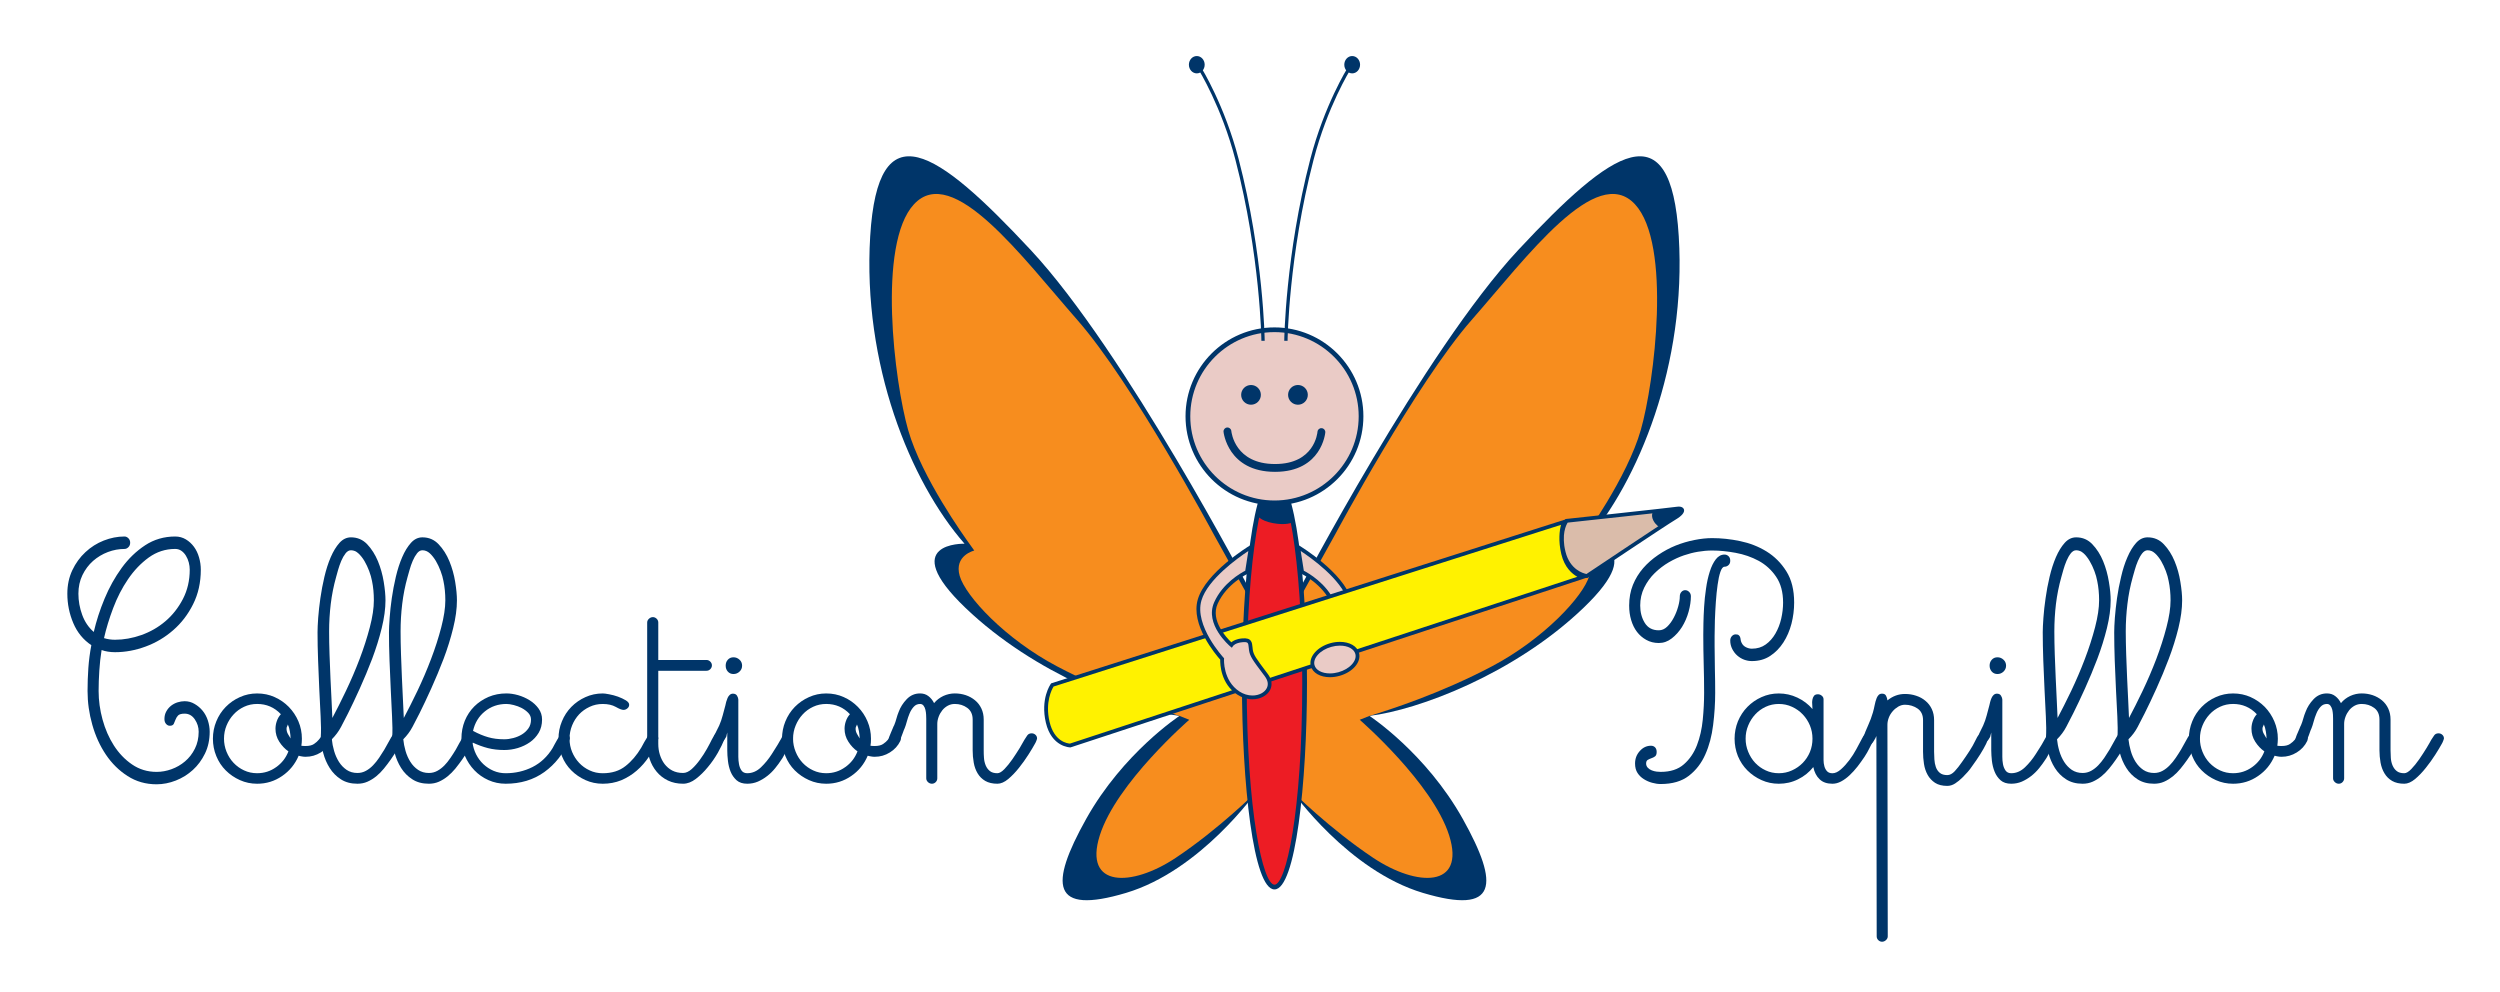 <?xml version="1.0" encoding="utf-8"?>
<!-- Generator: Adobe Illustrator 16.0.0, SVG Export Plug-In . SVG Version: 6.00 Build 0)  -->
<!DOCTYPE svg PUBLIC "-//W3C//DTD SVG 1.1//EN" "http://www.w3.org/Graphics/SVG/1.1/DTD/svg11.dtd">
<svg version="1.1" id="Calque_1" xmlns="http://www.w3.org/2000/svg" xmlns:xlink="http://www.w3.org/1999/xlink" x="0px" y="0px"
	 width="378px" height="150px" viewBox="0 0 378 150" enable-background="new 0 0 378 150" xml:space="preserve">
<g id="XMLID_138_">
	<g id="XMLID_223_">
		<path id="XMLID_242_" fill-rule="evenodd" clip-rule="evenodd" fill="#003569" d="M261.613,84.789
			c0,0.271-0.086,0.487-0.259,0.654c-0.18,0.16-0.376,0.245-0.598,0.245c-0.239,0-0.458,0.258-0.631,0.774
			c-0.177,0.516-0.317,1.167-0.422,1.954c-0.114,0.784-0.199,1.65-0.268,2.611c-0.068,0.948-0.111,1.866-0.144,2.752
			c-0.026,0.879-0.043,1.673-0.043,2.382c0,0.709,0,1.229,0,1.546c0,1.17,0.017,2.339,0.043,3.509
			c0.032,1.167,0.045,2.35,0.045,3.549c0,1.598-0.104,3.222-0.313,4.872c-0.202,1.641-0.591,3.118-1.183,4.441
			c-0.578,1.317-1.412,2.392-2.483,3.219c-1.072,0.83-2.493,1.248-4.262,1.248c-0.405,0-0.836-0.062-1.28-0.186
			c-0.455-0.121-0.87-0.304-1.265-0.553c-0.393-0.245-0.713-0.555-0.958-0.935c-0.248-0.378-0.372-0.855-0.372-1.424
			c0-0.742,0.241-1.369,0.722-1.898c0.471-0.529,1.036-0.794,1.687-0.794c0.241,0,0.454,0.078,0.614,0.241
			c0.163,0.167,0.245,0.392,0.245,0.696c0,0.327-0.082,0.549-0.245,0.673c-0.16,0.118-0.35,0.219-0.556,0.281
			c-0.199,0.069-0.386,0.154-0.546,0.249c-0.163,0.095-0.248,0.277-0.248,0.552c0,0.238,0.085,0.451,0.248,0.63
			c0.16,0.173,0.369,0.314,0.611,0.405c0.242,0.098,0.49,0.154,0.735,0.187c0.241,0.026,0.444,0.039,0.607,0.039
			c1.471,0,2.641-0.379,3.51-1.147c0.869-0.754,1.526-1.725,1.977-2.892c0.448-1.16,0.739-2.451,0.877-3.85
			c0.137-1.402,0.205-2.758,0.205-4.055c0-1.497-0.022-2.961-0.065-4.386c-0.039-1.428-0.062-2.889-0.062-4.382
			c0-0.405,0.003-0.99,0.022-1.755c0.017-0.758,0.046-1.585,0.104-2.48c0.053-0.898,0.147-1.82,0.288-2.754
			c0.127-0.938,0.316-1.794,0.565-2.569c0.238-0.774,0.552-1.398,0.918-1.875c0.366-0.471,0.804-0.712,1.32-0.712
			c0.222,0,0.418,0.079,0.598,0.242C261.527,84.26,261.613,84.485,261.613,84.789z M271.275,91.106c0,1.088-0.137,2.153-0.405,3.203
			c-0.274,1.042-0.68,1.993-1.222,2.83c-0.549,0.846-1.209,1.525-2.004,2.042c-0.784,0.517-1.705,0.774-2.768,0.774
			c-0.379,0-0.762-0.068-1.141-0.203c-0.382-0.141-0.726-0.343-1.042-0.617c-0.313-0.268-0.568-0.602-0.771-0.994
			c-0.202-0.396-0.31-0.827-0.31-1.284c0-0.274,0.085-0.497,0.248-0.673c0.166-0.18,0.355-0.268,0.571-0.268
			s0.373,0.042,0.465,0.125c0.101,0.082,0.166,0.173,0.205,0.284c0.046,0.108,0.069,0.238,0.085,0.385
			c0.014,0.151,0.056,0.311,0.144,0.478c0.135,0.294,0.354,0.516,0.65,0.667c0.301,0.15,0.599,0.226,0.896,0.226
			c0.813,0,1.513-0.212,2.098-0.634c0.589-0.418,1.075-0.967,1.468-1.65c0.393-0.676,0.689-1.435,0.879-2.262
			c0.189-0.83,0.281-1.637,0.281-2.428c0-1.575-0.35-2.879-1.059-3.912c-0.706-1.032-1.585-1.83-2.644-2.405
			c-1.063-0.571-2.216-0.97-3.468-1.202c-1.248-0.232-2.434-0.35-3.549-0.35c-0.702,0-1.421,0.062-2.144,0.186
			c-0.715,0.121-1.428,0.304-2.134,0.546c-0.731,0.249-1.49,0.595-2.265,1.042c-0.774,0.451-1.486,0.997-2.141,1.631
			c-0.653,0.637-1.179,1.372-1.591,2.202c-0.405,0.83-0.608,1.735-0.608,2.712c0,1.003,0.229,1.882,0.693,2.627
			c0.464,0.748,1.17,1.118,2.117,1.118c0.464,0,0.883-0.18,1.262-0.546c0.386-0.37,0.719-0.824,1-1.363
			c0.29-0.542,0.51-1.108,0.673-1.696c0.163-0.584,0.242-1.094,0.242-1.529c0-0.271,0.085-0.494,0.248-0.673
			c0.16-0.176,0.35-0.261,0.568-0.261c0.223,0,0.415,0.085,0.592,0.261c0.183,0.18,0.268,0.402,0.268,0.673
			c0,0.709-0.117,1.48-0.346,2.327c-0.232,0.84-0.569,1.607-1,2.307c-0.435,0.687-0.951,1.265-1.549,1.726
			c-0.595,0.467-1.252,0.696-1.958,0.696c-0.702,0-1.34-0.161-1.896-0.474c-0.556-0.307-1.025-0.716-1.405-1.215
			c-0.382-0.503-0.673-1.095-0.875-1.778c-0.206-0.679-0.304-1.411-0.304-2.199c0-1.141,0.189-2.183,0.568-3.121
			c0.379-0.935,0.898-1.775,1.549-2.53c0.653-0.748,1.405-1.408,2.262-1.99c0.855-0.585,1.748-1.062,2.669-1.435
			c0.925-0.366,1.863-0.644,2.811-0.83c0.957-0.193,1.853-0.288,2.692-0.288c1.356,0,2.769,0.147,4.219,0.451
			c1.454,0.3,2.788,0.82,4,1.565c1.212,0.751,2.209,1.745,2.993,2.997C270.887,87.629,271.275,89.201,271.275,91.106z"/>
		<path id="XMLID_239_" fill-rule="evenodd" clip-rule="evenodd" fill="#003569" d="M274.047,111.693
			c0-0.706-0.128-1.373-0.383-1.993c-0.258-0.627-0.621-1.189-1.081-1.673c-0.461-0.491-1.004-0.873-1.635-1.16
			c-0.62-0.288-1.287-0.428-1.996-0.428c-0.702,0-1.362,0.141-1.978,0.428c-0.61,0.287-1.144,0.669-1.591,1.16
			c-0.444,0.483-0.801,1.045-1.056,1.673c-0.262,0.621-0.389,1.288-0.389,1.993c0,0.68,0.127,1.34,0.389,1.977
			c0.255,0.637,0.611,1.196,1.056,1.673c0.447,0.474,0.98,0.859,1.591,1.14c0.615,0.288,1.275,0.428,1.978,0.428
			c0.709,0,1.376-0.14,1.996-0.428c0.631-0.281,1.174-0.667,1.635-1.14c0.46-0.477,0.823-1.029,1.081-1.65
			C273.919,113.069,274.047,112.399,274.047,111.693z M283.35,111.654c0,0.052-0.025,0.125-0.065,0.226
			c-0.039,0.091-0.074,0.17-0.104,0.219c-0.189,0.356-0.372,0.712-0.552,1.085c-0.173,0.366-0.412,0.778-0.713,1.242
			c-0.326,0.49-0.68,0.977-1.052,1.464c-0.386,0.494-0.787,0.935-1.206,1.327c-0.418,0.398-0.856,0.709-1.287,0.941
			c-0.438,0.229-0.866,0.343-1.301,0.343c-0.82,0-1.468-0.219-1.938-0.673c-0.478-0.444-0.798-1.065-0.961-1.85
			c-0.624,0.784-1.393,1.405-2.304,1.85c-0.909,0.454-1.879,0.673-2.915,0.673c-0.925,0-1.791-0.18-2.607-0.549
			c-0.817-0.366-1.526-0.856-2.141-1.467c-0.611-0.611-1.085-1.333-1.432-2.16c-0.33-0.83-0.503-1.705-0.503-2.63
			c0-0.921,0.173-1.8,0.503-2.627c0.347-0.83,0.82-1.556,1.432-2.183c0.614-0.621,1.323-1.121,2.141-1.483
			c0.816-0.369,1.683-0.552,2.607-0.552c0.983,0,1.918,0.206,2.816,0.631c0.893,0.421,1.654,1,2.278,1.729
			c0-0.183-0.014-0.409-0.036-0.67c-0.029-0.258-0.023-0.503,0.02-0.732c0.039-0.229,0.118-0.431,0.242-0.591
			c0.124-0.164,0.323-0.242,0.595-0.242c0.219,0,0.411,0.069,0.594,0.226c0.174,0.144,0.259,0.324,0.259,0.546v8.277
			c0,0.245,0,0.546,0,0.896c0,0.324,0.042,0.641,0.124,0.938c0.082,0.301,0.216,0.552,0.405,0.755s0.467,0.304,0.82,0.304
			c0.405,0,0.837-0.199,1.284-0.595c0.444-0.392,0.862-0.853,1.262-1.385c0.395-0.526,0.748-1.072,1.055-1.647
			c0.317-0.572,0.553-1.02,0.719-1.347c0.108-0.215,0.232-0.448,0.387-0.692c0.149-0.249,0.372-0.366,0.673-0.366
			c0.219,0,0.418,0.072,0.607,0.222C283.255,111.249,283.35,111.435,283.35,111.654z"/>
		<path id="XMLID_132_" fill-rule="evenodd" clip-rule="evenodd" fill="#003569" d="M300.509,111.817
			c0,0.056-0.029,0.163-0.085,0.323c-0.056,0.167-0.091,0.271-0.121,0.327c-0.464,0.948-1.169,2.079-2.124,3.386
			c-0.215,0.327-0.44,0.621-0.689,0.895c-0.245,0.271-0.49,0.529-0.731,0.775c-0.383,0.382-0.762,0.696-1.144,0.938
			c-0.38,0.242-0.774,0.366-1.184,0.366c-0.755,0-1.379-0.154-1.855-0.467c-0.471-0.314-0.85-0.716-1.118-1.203
			c-0.271-0.487-0.457-1.042-0.552-1.65c-0.095-0.611-0.141-1.229-0.141-1.856v-4.771c0-0.788-0.281-1.369-0.833-1.751
			c-0.563-0.379-1.193-0.572-1.902-0.572c-0.35,0-0.689,0.098-1.017,0.284c-0.326,0.196-0.61,0.428-0.853,0.719
			c-0.242,0.281-0.441,0.602-0.572,0.951c-0.137,0.356-0.209,0.709-0.209,1.065l0.05,32.004c0,0.216-0.096,0.405-0.271,0.565
			c-0.174,0.163-0.376,0.245-0.592,0.245s-0.405-0.082-0.572-0.245c-0.159-0.16-0.238-0.35-0.238-0.565l-0.046-30.292
			c-0.078,0.222-0.234,0.496-0.464,0.853c-0.238,0.353-0.483,0.53-0.761,0.53c-0.216,0-0.405-0.082-0.569-0.246
			c-0.163-0.16-0.241-0.35-0.241-0.565c0-0.137,0.013-0.249,0.039-0.33c0.216-0.627,0.471-1.252,0.755-1.876
			s0.522-1.261,0.712-1.915c0.111-0.382,0.196-0.751,0.269-1.124c0.065-0.359,0.169-0.722,0.307-1.079
			c0.079-0.186,0.177-0.339,0.301-0.463c0.128-0.125,0.294-0.19,0.51-0.19c0.304,0,0.507,0.108,0.608,0.331
			c0.114,0.215,0.18,0.444,0.205,0.689c0.794-0.65,1.674-0.974,2.65-0.974c0.602,0,1.163,0.085,1.693,0.268
			c0.535,0.173,1.003,0.431,1.408,0.774c0.405,0.333,0.726,0.749,0.954,1.235c0.234,0.493,0.35,1.049,0.35,1.673v4.771
			c0,0.35,0.017,0.742,0.042,1.16c0.026,0.425,0.099,0.813,0.223,1.167s0.32,0.644,0.592,0.873c0.274,0.232,0.653,0.346,1.14,0.346
			c0.383,0,0.755-0.196,1.124-0.588c0.37-0.402,0.723-0.85,1.079-1.369c0.408-0.569,0.797-1.141,1.163-1.709
			c0.365-0.568,0.627-1.036,0.791-1.389c0.11-0.216,0.235-0.457,0.366-0.712c0.137-0.258,0.355-0.389,0.656-0.389
			c0.216,0,0.418,0.082,0.614,0.226C300.414,111.416,300.509,111.599,300.509,111.817z"/>
		<path id="XMLID_235_" fill-rule="evenodd" clip-rule="evenodd" fill="#003569" d="M311.024,111.654
			c0,0.13-0.056,0.304-0.166,0.506c-0.102,0.203-0.229,0.425-0.363,0.65c-0.137,0.235-0.271,0.454-0.411,0.657
			c-0.131,0.202-0.227,0.359-0.284,0.47c-0.079,0.134-0.161,0.284-0.246,0.441c-0.081,0.167-0.173,0.314-0.28,0.455
			c-0.278,0.431-0.595,0.875-0.961,1.323c-0.363,0.451-0.769,0.843-1.199,1.18c-0.438,0.343-0.905,0.618-1.408,0.843
			c-0.504,0.215-1.039,0.32-1.608,0.32c-0.683,0-1.219-0.177-1.61-0.523c-0.398-0.363-0.696-0.785-0.898-1.291
			c-0.203-0.497-0.341-1.046-0.412-1.631c-0.059-0.582-0.099-1.118-0.099-1.608v-2.039v-0.65c-0.029,0.056-0.055,0.157-0.085,0.324
			c-0.025,0.164-0.052,0.274-0.078,0.327c-0.163,0.297-0.34,0.559-0.532,0.774c-0.184,0.216-0.363,0.327-0.529,0.327
			c-0.216,0-0.405-0.085-0.572-0.245c-0.16-0.167-0.238-0.356-0.238-0.572c0-0.242,0.102-0.572,0.32-0.997s0.382-0.754,0.49-0.997
			c0.219-0.494,0.396-0.997,0.529-1.513c0.141-0.513,0.271-1.033,0.411-1.545c0.026-0.137,0.065-0.307,0.121-0.513
			c0.053-0.206,0.121-0.396,0.206-0.592c0.082-0.186,0.189-0.339,0.32-0.463c0.141-0.125,0.304-0.19,0.493-0.19
			c0.298,0,0.51,0.108,0.631,0.331c0.124,0.215,0.187,0.405,0.187,0.568v7.666c0,0.245,0,0.572,0,0.977
			c0,0.383,0.029,0.755,0.098,1.121c0.068,0.366,0.199,0.686,0.389,0.961c0.189,0.268,0.474,0.405,0.859,0.405
			c0.759,0,1.451-0.297,2.079-0.895c0.624-0.602,1.163-1.265,1.627-1.997c0.219-0.359,0.432-0.686,0.634-1
			c0.203-0.314,0.386-0.621,0.546-0.922c0.137-0.216,0.281-0.474,0.432-0.771c0.146-0.298,0.386-0.448,0.715-0.448
			c0.189,0,0.39,0.059,0.589,0.18C310.924,111.183,311.024,111.383,311.024,111.654z M303.319,100.648
			c0,0.353-0.134,0.647-0.386,0.896c-0.258,0.245-0.565,0.369-0.918,0.369c-0.354,0-0.641-0.125-0.859-0.369
			c-0.216-0.249-0.327-0.542-0.327-0.896s0.111-0.657,0.327-0.896c0.219-0.245,0.506-0.369,0.859-0.369
			c0.353,0,0.66,0.125,0.918,0.369C303.186,99.991,303.319,100.295,303.319,100.648z"/>
		<path id="XMLID_232_" fill-rule="evenodd" clip-rule="evenodd" fill="#003569" d="M317.384,90.776
			c0-1.052-0.095-2.032-0.284-2.928c-0.082-0.464-0.226-0.967-0.428-1.51c-0.203-0.545-0.441-1.042-0.72-1.513
			c-0.265-0.46-0.571-0.846-0.908-1.16c-0.347-0.31-0.716-0.464-1.124-0.464c-0.301,0-0.578,0.154-0.816,0.464
			c-0.246,0.314-0.461,0.696-0.651,1.141c-0.188,0.455-0.346,0.899-0.47,1.343c-0.121,0.454-0.226,0.814-0.304,1.085
			c-0.38,1.359-0.654,2.722-0.82,4.095c-0.16,1.375-0.242,2.758-0.242,4.14c0,1.088,0.022,2.238,0.063,3.464
			c0.039,1.225,0.088,2.428,0.144,3.607c0.052,1.186,0.11,2.307,0.16,3.362c0.056,1.063,0.098,1.948,0.121,2.654
			c0.627-1.17,1.313-2.536,2.062-4.095c0.745-1.568,1.435-3.167,2.059-4.813c0.628-1.644,1.141-3.248,1.549-4.807
			C317.181,93.272,317.384,91.923,317.384,90.776z M321.785,111.49c0,0.164-0.022,0.294-0.085,0.405
			c-0.212,0.435-0.474,0.909-0.771,1.409c-0.301,0.506-0.641,1.026-1.021,1.568c-0.323,0.461-0.666,0.915-1.019,1.346
			c-0.354,0.432-0.742,0.82-1.16,1.164c-0.422,0.333-0.863,0.611-1.327,0.813s-0.964,0.304-1.506,0.304
			c-0.978,0-1.811-0.219-2.51-0.673c-0.69-0.444-1.252-1.016-1.689-1.712c-0.435-0.689-0.762-1.451-0.978-2.281
			c-0.222-0.827-0.34-1.624-0.362-2.382c0.049-0.817,0.042-1.862-0.023-3.137c-0.071-1.277-0.137-2.644-0.202-4.081
			c-0.075-1.441-0.138-2.908-0.187-4.402c-0.052-1.493-0.081-2.909-0.081-4.238c0-0.516,0.035-1.242,0.101-2.183
			c0.065-0.935,0.177-1.931,0.33-2.977c0.141-1.043,0.343-2.118,0.604-3.219c0.259-1.098,0.579-2.091,0.958-2.974
			c0.382-0.885,0.826-1.604,1.326-2.163c0.503-0.556,1.078-0.833,1.735-0.833c0.978,0,1.797,0.353,2.461,1.062
			c0.67,0.706,1.209,1.555,1.614,2.542c0.408,0.994,0.695,2.033,0.872,3.124c0.184,1.082,0.269,2.023,0.269,2.804
			c0,1.255-0.189,2.657-0.569,4.206c-0.382,1.546-0.865,3.088-1.447,4.627c-0.585,1.536-1.202,3.023-1.853,4.46
			c-0.654,1.444-1.252,2.706-1.798,3.794c-0.353,0.703-0.706,1.395-1.059,2.055c-0.35,0.667-0.813,1.288-1.386,1.86
			c0.056,0.568,0.167,1.16,0.347,1.771c0.177,0.611,0.422,1.157,0.735,1.65c0.311,0.487,0.699,0.892,1.156,1.206
			c0.468,0.307,1.007,0.467,1.635,0.467c0.46,0,0.889-0.111,1.284-0.326c0.396-0.216,0.751-0.497,1.081-0.837
			c0.327-0.34,0.628-0.719,0.918-1.14c0.281-0.422,0.546-0.836,0.795-1.245c0.379-0.706,0.725-1.327,1.039-1.859
			c0.313-0.526,0.614-0.788,0.915-0.788c0.219,0,0.411,0.072,0.591,0.222C321.7,111.046,321.785,111.246,321.785,111.49z"/>
		<path id="XMLID_229_" fill-rule="evenodd" clip-rule="evenodd" fill="#003569" d="M328.188,90.776
			c0-1.052-0.099-2.032-0.288-2.928c-0.078-0.464-0.223-0.967-0.425-1.51c-0.206-0.545-0.444-1.042-0.712-1.513
			c-0.278-0.46-0.579-0.846-0.922-1.16c-0.34-0.31-0.709-0.464-1.121-0.464c-0.297,0-0.568,0.154-0.813,0.464
			c-0.245,0.314-0.461,0.696-0.65,1.141c-0.189,0.455-0.35,0.899-0.471,1.343c-0.124,0.454-0.226,0.814-0.307,1.085
			c-0.38,1.359-0.654,2.722-0.811,4.095c-0.167,1.375-0.252,2.758-0.252,4.14c0,1.088,0.026,2.238,0.065,3.464
			c0.039,1.225,0.088,2.428,0.141,3.607c0.059,1.186,0.107,2.307,0.163,3.362c0.056,1.063,0.099,1.948,0.121,2.654
			c0.624-1.17,1.313-2.536,2.059-4.095c0.748-1.568,1.435-3.167,2.065-4.813c0.621-1.644,1.138-3.248,1.542-4.807
			C327.984,93.272,328.188,91.923,328.188,90.776z M332.585,111.49c0,0.164-0.022,0.294-0.074,0.405
			c-0.216,0.435-0.48,0.909-0.778,1.409c-0.301,0.506-0.634,1.026-1.017,1.568c-0.326,0.461-0.67,0.915-1.022,1.346
			c-0.353,0.432-0.741,0.82-1.16,1.164c-0.425,0.333-0.859,0.611-1.326,0.813c-0.465,0.203-0.965,0.304-1.507,0.304
			c-0.98,0-1.813-0.219-2.51-0.673c-0.689-0.444-1.255-1.016-1.689-1.712c-0.438-0.689-0.761-1.451-0.983-2.281
			c-0.216-0.827-0.33-1.624-0.359-2.382c0.052-0.817,0.046-1.862-0.02-3.137c-0.075-1.277-0.138-2.644-0.206-4.081
			c-0.065-1.441-0.128-2.908-0.187-4.402c-0.052-1.493-0.078-2.909-0.078-4.238c0-0.516,0.032-1.242,0.098-2.183
			c0.069-0.935,0.184-1.931,0.327-2.977c0.147-1.043,0.35-2.118,0.617-3.219c0.252-1.098,0.569-2.091,0.958-2.974
			c0.379-0.885,0.816-1.604,1.32-2.163c0.506-0.556,1.078-0.833,1.731-0.833c0.98,0,1.804,0.353,2.464,1.062
			c0.673,0.706,1.206,1.555,1.614,2.542c0.409,0.994,0.703,2.033,0.873,3.124c0.18,1.082,0.268,2.023,0.268,2.804
			c0,1.255-0.189,2.657-0.568,4.206c-0.383,1.546-0.866,3.088-1.451,4.627c-0.581,1.536-1.199,3.023-1.853,4.46
			c-0.65,1.444-1.252,2.706-1.798,3.794c-0.35,0.703-0.705,1.395-1.059,2.055c-0.35,0.667-0.811,1.288-1.386,1.86
			c0.06,0.568,0.177,1.16,0.35,1.771c0.174,0.611,0.422,1.157,0.732,1.65c0.313,0.487,0.702,0.892,1.16,1.206
			c0.464,0.307,1.007,0.467,1.634,0.467c0.457,0,0.889-0.111,1.281-0.326c0.396-0.216,0.751-0.497,1.078-0.837
			c0.33-0.34,0.637-0.719,0.922-1.14c0.29-0.422,0.549-0.836,0.797-1.245c0.379-0.706,0.726-1.327,1.036-1.859
			c0.313-0.526,0.617-0.788,0.918-0.788c0.219,0,0.419,0.072,0.592,0.222C332.504,111.046,332.585,111.246,332.585,111.49z"/>
		<path id="XMLID_225_" fill-rule="evenodd" clip-rule="evenodd" fill="#003569" d="M342.372,113.608
			c-0.545-0.376-1.003-0.869-1.385-1.467c-0.376-0.595-0.565-1.249-0.565-1.958c0-0.379,0.062-0.768,0.202-1.16
			c0.131-0.393,0.34-0.739,0.607-1.036c-0.979-1.036-2.176-1.549-3.587-1.549c-0.71,0-1.366,0.141-1.98,0.428
			c-0.608,0.287-1.138,0.669-1.589,1.16c-0.447,0.483-0.804,1.045-1.059,1.673c-0.258,0.621-0.386,1.288-0.386,1.993
			c0,0.68,0.128,1.34,0.386,1.977c0.255,0.637,0.611,1.196,1.059,1.673c0.451,0.474,0.98,0.859,1.589,1.14
			c0.614,0.288,1.271,0.428,1.98,0.428c1.059,0,2.016-0.304,2.875-0.921C341.372,115.386,341.993,114.592,342.372,113.608z
			 M342.699,111.654c0-0.297-0.036-0.657-0.104-1.062c-0.065-0.409-0.167-0.755-0.301-1.059c-0.029,0.104-0.068,0.209-0.128,0.307
			c-0.049,0.098-0.081,0.212-0.081,0.343c0,0.274,0.068,0.53,0.209,0.778C342.428,111.206,342.559,111.435,342.699,111.654z
			 M348.935,111.654c0,0.079-0.026,0.206-0.075,0.366c-0.356,0.736-0.886,1.32-1.595,1.752c-0.71,0.438-1.468,0.653-2.281,0.653
			c-0.189,0-0.366-0.013-0.533-0.046c-0.163-0.016-0.339-0.065-0.529-0.114c-0.542,1.278-1.375,2.304-2.506,3.072
			c-1.124,0.778-2.389,1.164-3.771,1.164c-0.926,0-1.791-0.18-2.608-0.549c-0.816-0.366-1.529-0.856-2.141-1.467
			c-0.617-0.611-1.091-1.333-1.428-2.16c-0.34-0.83-0.51-1.705-0.51-2.63c0-0.921,0.17-1.8,0.51-2.627
			c0.337-0.83,0.811-1.556,1.428-2.183c0.611-0.621,1.324-1.121,2.141-1.483c0.817-0.369,1.683-0.552,2.608-0.552
			c0.947,0,1.836,0.183,2.649,0.552c0.813,0.363,1.529,0.862,2.144,1.483c0.608,0.627,1.085,1.353,1.441,2.183
			c0.353,0.827,0.532,1.706,0.532,2.627c0,0.189-0.006,0.376-0.025,0.552c-0.01,0.18-0.03,0.343-0.053,0.51
			c0.134,0.026,0.35,0.039,0.65,0.039c0.542,0,0.964-0.102,1.265-0.307c0.294-0.203,0.546-0.418,0.735-0.654
			c0.189-0.229,0.356-0.448,0.506-0.65c0.151-0.203,0.344-0.304,0.585-0.304c0.22,0,0.422,0.072,0.596,0.222
			C348.85,111.249,348.935,111.435,348.935,111.654z"/>
		<path id="XMLID_122_" fill-rule="evenodd" clip-rule="evenodd" fill="#003569" d="M369.524,111.654
			c0,0.052-0.043,0.18-0.124,0.389c-0.079,0.202-0.147,0.343-0.203,0.424c-0.215,0.405-0.545,0.948-0.977,1.631
			c-0.435,0.683-0.912,1.35-1.432,1.997c-0.517,0.653-1.056,1.216-1.627,1.696c-0.572,0.47-1.114,0.709-1.631,0.709
			c-0.738,0-1.347-0.141-1.836-0.422c-0.49-0.287-0.876-0.67-1.16-1.147c-0.288-0.477-0.484-1.02-0.596-1.627
			c-0.107-0.618-0.163-1.232-0.163-1.856v-4.647c0-0.787-0.268-1.382-0.811-1.774c-0.546-0.396-1.166-0.588-1.879-0.588
			c-0.379,0-0.731,0.082-1.059,0.258c-0.327,0.18-0.604,0.409-0.837,0.696c-0.229,0.291-0.411,0.608-0.549,0.977
			c-0.137,0.373-0.205,0.726-0.205,1.082v8.234c0,0.219-0.086,0.405-0.242,0.572c-0.163,0.164-0.353,0.242-0.568,0.242
			c-0.22,0-0.419-0.079-0.595-0.242c-0.177-0.167-0.269-0.353-0.269-0.572v-9.009c0-0.167-0.003-0.363-0.017-0.611
			c-0.013-0.242-0.049-0.49-0.098-0.732c-0.059-0.242-0.153-0.458-0.291-0.638c-0.137-0.176-0.311-0.258-0.525-0.258
			c-0.383,0-0.706,0.141-0.961,0.428c-0.259,0.287-0.471,0.618-0.631,1.02c-0.163,0.392-0.301,0.791-0.408,1.196
			c-0.108,0.415-0.219,0.755-0.327,1.023c-0.081,0.163-0.166,0.382-0.265,0.67c-0.092,0.284-0.202,0.575-0.327,0.856
			c-0.12,0.288-0.265,0.529-0.428,0.732c-0.163,0.213-0.353,0.308-0.571,0.308c-0.21,0-0.412-0.082-0.585-0.246
			c-0.18-0.16-0.269-0.35-0.269-0.565c0-0.082,0.033-0.229,0.102-0.432c0.065-0.206,0.157-0.418,0.265-0.653
			c0.104-0.229,0.206-0.455,0.284-0.67c0.085-0.216,0.147-0.37,0.203-0.451c0.137-0.324,0.251-0.663,0.346-1.02
			c0.095-0.35,0.213-0.689,0.35-1.016c0.249-0.68,0.647-1.314,1.203-1.898c0.556-0.582,1.229-0.873,2.02-0.873
			c0.49,0,0.911,0.131,1.258,0.405c0.356,0.268,0.641,0.621,0.862,1.062c0.376-0.468,0.844-0.82,1.402-1.085
			c0.556-0.254,1.137-0.382,1.731-0.382c0.572,0,1.121,0.085,1.653,0.261c0.526,0.18,0.997,0.438,1.409,0.778
			c0.405,0.336,0.729,0.755,0.954,1.242c0.231,0.49,0.35,1.049,0.35,1.673v4.647c0,0.35,0.013,0.729,0.042,1.144
			c0.026,0.405,0.111,0.784,0.259,1.14c0.153,0.353,0.359,0.637,0.634,0.853c0.271,0.219,0.65,0.327,1.144,0.327
			c0.301,0,0.653-0.212,1.059-0.63c0.409-0.422,0.804-0.916,1.203-1.487c0.392-0.572,0.761-1.137,1.101-1.692
			c0.337-0.563,0.575-0.971,0.713-1.242c0.134-0.219,0.28-0.438,0.432-0.654c0.146-0.219,0.372-0.327,0.67-0.327
			c0.219,0,0.408,0.072,0.571,0.222C369.446,111.249,369.524,111.435,369.524,111.654z"/>
	</g>
	<g id="XMLID_196_">
		<path id="XMLID_220_" fill-rule="evenodd" clip-rule="evenodd" fill="#003569" d="M28.688,86.136c0-0.353-0.046-0.712-0.142-1.082
			c-0.093-0.366-0.237-0.706-0.43-1.02c-0.19-0.317-0.418-0.562-0.691-0.751c-0.27-0.189-0.585-0.284-0.938-0.284
			c-1.469,0-2.799,0.435-3.997,1.297c-1.191,0.87-2.242,1.964-3.137,3.288c-0.897,1.317-1.644,2.771-2.242,4.359
			c-0.6,1.591-1.061,3.104-1.385,4.542c0.539,0.167,1.101,0.245,1.669,0.245c1.304,0,2.627-0.235,3.976-0.709
			c1.343-0.481,2.553-1.167,3.627-2.082c1.073-0.908,1.959-2.032,2.652-3.359C28.341,89.25,28.688,87.77,28.688,86.136z
			 M31.705,110.634c0,1.226-0.237,2.327-0.712,3.304c-0.476,0.977-1.088,1.807-1.835,2.483c-0.75,0.68-1.604,1.216-2.57,1.595
			c-0.965,0.379-1.937,0.569-2.913,0.569c-1.629,0-3.091-0.415-4.382-1.249c-1.292-0.823-2.384-1.902-3.284-3.238
			c-0.898-1.333-1.582-2.84-2.055-4.522c-0.479-1.686-0.716-3.385-0.716-5.098c0-1.167,0.041-2.333,0.121-3.483
			c0.083-1.157,0.232-2.307,0.451-3.444c-1.222-0.82-2.135-1.931-2.73-3.343c-0.6-1.415-0.899-2.898-0.899-4.444
			c0-1.307,0.253-2.487,0.755-3.552c0.5-1.056,1.16-1.967,1.979-2.726c0.813-0.761,1.736-1.346,2.77-1.754
			c1.032-0.405,2.08-0.614,3.142-0.614c0.214,0,0.412,0.091,0.588,0.268c0.176,0.176,0.266,0.405,0.266,0.67
			c0,0.277-0.09,0.503-0.266,0.676c-0.176,0.177-0.374,0.269-0.588,0.269c-0.846,0-1.681,0.153-2.51,0.464
			c-0.83,0.313-1.578,0.765-2.243,1.343c-0.665,0.588-1.201,1.304-1.609,2.144c-0.405,0.839-0.611,1.777-0.611,2.813
			c0,1.088,0.191,2.153,0.574,3.202c0.379,1.042,0.962,1.905,1.749,2.585c0.382-1.654,0.926-3.336,1.632-5.032
			c0.706-1.699,1.57-3.249,2.588-4.65c1.02-1.405,2.201-2.536,3.547-3.424c1.343-0.882,2.862-1.327,4.545-1.327
			c0.598,0,1.135,0.15,1.607,0.431c0.477,0.288,0.886,0.66,1.227,1.121c0.338,0.46,0.597,0.996,0.773,1.614
			c0.176,0.607,0.265,1.225,0.265,1.853c0,1.931-0.387,3.667-1.164,5.215c-0.772,1.552-1.776,2.859-3.016,3.935
			c-1.234,1.075-2.621,1.902-4.157,2.467c-1.536,0.568-3.077,0.856-4.627,0.856c-0.763,0-1.441-0.111-2.037-0.327
			c-0.164,1.036-0.28,2.072-0.345,3.117c-0.069,1.049-0.106,2.075-0.106,3.078c0,1.438,0.199,2.879,0.595,4.323
			c0.396,1.438,0.962,2.745,1.709,3.912c0.751,1.169,1.664,2.13,2.755,2.872c1.085,0.745,2.325,1.124,3.709,1.124
			c0.76,0,1.513-0.137,2.259-0.409c0.749-0.271,1.43-0.663,2.041-1.183s1.109-1.157,1.487-1.918
			c0.379-0.758,0.572-1.614,0.572-2.565c0-0.68-0.198-1.304-0.588-1.876c-0.394-0.572-0.905-0.856-1.533-0.856
			c-0.488,0-0.82,0.098-1,0.284c-0.173,0.193-0.301,0.405-0.384,0.634c-0.082,0.232-0.17,0.438-0.263,0.631
			c-0.097,0.186-0.299,0.284-0.595,0.284c-0.216,0-0.405-0.098-0.57-0.284c-0.167-0.193-0.243-0.435-0.243-0.736
			c0-0.431,0.093-0.816,0.286-1.157c0.187-0.343,0.435-0.63,0.732-0.863c0.296-0.225,0.624-0.398,0.977-0.506
			c0.351-0.108,0.709-0.167,1.06-0.167c0.544,0,1.046,0.137,1.512,0.415c0.461,0.268,0.863,0.604,1.203,1.02
			c0.335,0.405,0.602,0.892,0.792,1.464C31.61,109.497,31.705,110.066,31.705,110.634z"/>
		<path id="XMLID_216_" fill-rule="evenodd" clip-rule="evenodd" fill="#003569" d="M43.61,113.608
			c-0.544-0.376-1.008-0.869-1.389-1.467c-0.379-0.595-0.568-1.249-0.568-1.958c0-0.379,0.067-0.768,0.203-1.16
			c0.134-0.393,0.341-0.739,0.612-1.036c-0.98-1.036-2.174-1.549-3.587-1.549c-0.709,0-1.368,0.141-1.979,0.428
			c-0.612,0.287-1.139,0.669-1.586,1.16c-0.453,0.483-0.806,1.045-1.063,1.673c-0.255,0.621-0.384,1.288-0.384,1.993
			c0,0.68,0.129,1.34,0.384,1.977c0.258,0.637,0.611,1.196,1.063,1.673c0.448,0.474,0.974,0.859,1.586,1.14
			c0.611,0.288,1.27,0.428,1.979,0.428c1.06,0,2.018-0.304,2.874-0.921C42.61,115.386,43.229,114.592,43.61,113.608z
			 M43.935,111.654c0-0.297-0.037-0.657-0.106-1.062c-0.064-0.409-0.163-0.755-0.307-1.059c-0.021,0.104-0.065,0.209-0.118,0.307
			c-0.056,0.098-0.08,0.212-0.08,0.343c0,0.274,0.067,0.53,0.198,0.778C43.666,111.206,43.796,111.435,43.935,111.654z
			 M50.173,111.654c0,0.079-0.026,0.206-0.085,0.366c-0.351,0.736-0.879,1.32-1.588,1.752c-0.709,0.438-1.467,0.653-2.286,0.653
			c-0.187,0-0.363-0.013-0.53-0.046c-0.164-0.016-0.338-0.065-0.527-0.114c-0.542,1.278-1.382,2.304-2.508,3.072
			c-1.127,0.778-2.382,1.164-3.769,1.164c-0.923,0-1.794-0.18-2.608-0.549c-0.818-0.366-1.531-0.856-2.141-1.467
			c-0.614-0.611-1.086-1.333-1.426-2.16c-0.341-0.83-0.513-1.705-0.513-2.63c0-0.921,0.172-1.8,0.513-2.627
			c0.34-0.83,0.812-1.556,1.426-2.183c0.61-0.621,1.322-1.121,2.141-1.483c0.814-0.369,1.685-0.552,2.608-0.552
			c0.949,0,1.834,0.183,2.648,0.552c0.815,0.363,1.529,0.862,2.14,1.483c0.608,0.627,1.097,1.353,1.451,2.183
			c0.352,0.827,0.526,1.706,0.526,2.627c0,0.189-0.008,0.376-0.02,0.552c-0.015,0.18-0.033,0.343-0.059,0.51
			c0.134,0.026,0.352,0.039,0.647,0.039c0.544,0,0.967-0.102,1.266-0.307c0.297-0.203,0.544-0.418,0.733-0.654
			c0.193-0.229,0.363-0.448,0.512-0.65c0.148-0.203,0.345-0.304,0.589-0.304c0.221,0,0.417,0.072,0.592,0.222
			C50.083,111.249,50.173,111.435,50.173,111.654z"/>
		<path id="XMLID_213_" fill-rule="evenodd" clip-rule="evenodd" fill="#003569" d="M56.527,90.776c0-1.052-0.09-2.032-0.279-2.928
			c-0.083-0.464-0.228-0.967-0.43-1.51c-0.203-0.545-0.444-1.042-0.714-1.513c-0.274-0.46-0.578-0.846-0.92-1.16
			c-0.336-0.31-0.706-0.464-1.118-0.464c-0.297,0-0.573,0.154-0.813,0.464c-0.245,0.314-0.466,0.696-0.655,1.141
			c-0.189,0.455-0.346,0.899-0.472,1.343c-0.118,0.454-0.224,0.814-0.301,1.085c-0.382,1.359-0.652,2.722-0.816,4.095
			c-0.162,1.375-0.246,2.758-0.246,4.14c0,1.088,0.02,2.238,0.063,3.464c0.042,1.225,0.093,2.428,0.142,3.607
			c0.056,1.186,0.111,2.307,0.165,3.362c0.056,1.063,0.093,1.948,0.121,2.654c0.626-1.17,1.307-2.536,2.056-4.095
			c0.745-1.568,1.438-3.167,2.062-4.813c0.624-1.644,1.141-3.248,1.547-4.807C56.33,93.272,56.527,91.923,56.527,90.776z
			 M60.931,111.49c0,0.164-0.024,0.294-0.073,0.405c-0.224,0.435-0.478,0.909-0.781,1.409c-0.296,0.506-0.638,1.026-1.017,1.568
			c-0.33,0.461-0.669,0.915-1.022,1.346c-0.353,0.432-0.737,0.82-1.159,1.164c-0.423,0.333-0.862,0.611-1.327,0.813
			c-0.459,0.203-0.962,0.304-1.508,0.304c-0.978,0-1.813-0.219-2.51-0.673c-0.688-0.444-1.253-1.016-1.688-1.712
			c-0.435-0.689-0.763-1.451-0.979-2.281c-0.219-0.827-0.339-1.624-0.367-2.382c0.056-0.817,0.05-1.862-0.021-3.137
			c-0.067-1.277-0.134-2.644-0.203-4.081c-0.067-1.441-0.125-2.908-0.181-4.402c-0.056-1.493-0.083-2.909-0.083-4.238
			c0-0.516,0.033-1.242,0.098-2.183c0.072-0.935,0.182-1.931,0.332-2.977c0.147-1.043,0.352-2.118,0.609-3.219
			c0.26-1.098,0.575-2.091,0.958-2.974c0.382-0.885,0.822-1.604,1.32-2.163c0.507-0.556,1.083-0.833,1.738-0.833
			c0.978,0,1.799,0.353,2.467,1.062c0.664,0.706,1.196,1.555,1.609,2.542c0.405,0.994,0.7,2.033,0.877,3.124
			c0.176,1.082,0.265,2.023,0.265,2.804c0,1.255-0.192,2.657-0.572,4.206c-0.377,1.546-0.868,3.088-1.444,4.627
			c-0.585,1.536-1.208,3.023-1.856,4.46c-0.655,1.444-1.249,2.706-1.794,3.794c-0.354,0.703-0.707,1.395-1.062,2.055
			c-0.353,0.667-0.815,1.288-1.384,1.86c0.052,0.568,0.168,1.16,0.345,1.771c0.178,0.611,0.425,1.157,0.734,1.65
			c0.309,0.487,0.699,0.892,1.16,1.206c0.462,0.307,1.006,0.467,1.632,0.467c0.457,0,0.892-0.111,1.281-0.326
			c0.4-0.216,0.758-0.497,1.082-0.837c0.324-0.34,0.639-0.719,0.918-1.14c0.287-0.422,0.549-0.836,0.795-1.245
			c0.382-0.706,0.728-1.327,1.039-1.859c0.314-0.526,0.621-0.788,0.917-0.788c0.217,0,0.418,0.072,0.595,0.222
			C60.847,111.046,60.931,111.246,60.931,111.49z"/>
		<path id="XMLID_210_" fill-rule="evenodd" clip-rule="evenodd" fill="#003569" d="M67.334,90.776c0-1.052-0.097-2.032-0.285-2.928
			c-0.086-0.464-0.222-0.967-0.43-1.51c-0.203-0.545-0.438-1.042-0.712-1.513c-0.276-0.46-0.575-0.846-0.915-1.16
			c-0.341-0.31-0.717-0.464-1.124-0.464c-0.302,0-0.572,0.154-0.813,0.464c-0.245,0.314-0.467,0.696-0.654,1.141
			c-0.192,0.455-0.346,0.899-0.469,1.343c-0.123,0.454-0.224,0.814-0.307,1.085c-0.381,1.359-0.65,2.722-0.811,4.095
			c-0.167,1.375-0.245,2.758-0.245,4.14c0,1.088,0.021,2.238,0.063,3.464c0.039,1.225,0.082,2.428,0.14,3.607
			c0.051,1.186,0.106,2.307,0.159,3.362c0.057,1.063,0.098,1.948,0.124,2.654c0.625-1.17,1.312-2.536,2.061-4.095
			c0.747-1.568,1.435-3.167,2.057-4.813c0.629-1.644,1.141-3.248,1.547-4.807C67.126,93.272,67.334,91.923,67.334,90.776z
			 M71.735,111.49c0,0.164-0.031,0.294-0.082,0.405c-0.217,0.435-0.472,0.909-0.77,1.409c-0.309,0.506-0.643,1.026-1.023,1.568
			c-0.33,0.461-0.67,0.915-1.016,1.346c-0.36,0.432-0.744,0.82-1.165,1.164c-0.418,0.333-0.861,0.611-1.322,0.813
			c-0.464,0.203-0.969,0.304-1.506,0.304c-0.984,0-1.819-0.219-2.511-0.673c-0.693-0.444-1.255-1.016-1.693-1.712
			c-0.433-0.689-0.761-1.451-0.979-2.281c-0.218-0.827-0.34-1.624-0.366-2.382c0.054-0.817,0.047-1.862-0.024-3.137
			c-0.064-1.277-0.131-2.644-0.196-4.081c-0.07-1.441-0.132-2.908-0.188-4.402c-0.057-1.493-0.082-2.909-0.082-4.238
			c0-0.516,0.035-1.242,0.104-2.183c0.065-0.935,0.173-1.931,0.324-2.977c0.15-1.043,0.353-2.118,0.611-3.219
			c0.259-1.098,0.578-2.091,0.962-2.974c0.379-0.885,0.82-1.604,1.324-2.163c0.498-0.556,1.082-0.833,1.73-0.833
			c0.984,0,1.802,0.353,2.466,1.062c0.667,0.706,1.204,1.555,1.611,2.542c0.407,0.994,0.701,2.033,0.879,3.124
			c0.176,1.082,0.265,2.023,0.265,2.804c0,1.255-0.189,2.657-0.573,4.206c-0.379,1.546-0.861,3.088-1.443,4.627
			c-0.59,1.536-1.204,3.023-1.857,4.46c-0.652,1.444-1.249,2.706-1.792,3.794c-0.356,0.703-0.709,1.395-1.064,2.055
			c-0.353,0.667-0.815,1.288-1.384,1.86c0.054,0.568,0.168,1.16,0.345,1.771c0.178,0.611,0.423,1.157,0.735,1.65
			c0.312,0.487,0.696,0.892,1.165,1.206c0.456,0.307,1.003,0.467,1.632,0.467c0.457,0,0.886-0.111,1.279-0.326
			c0.396-0.216,0.752-0.497,1.084-0.837c0.323-0.34,0.63-0.719,0.911-1.14c0.288-0.422,0.554-0.836,0.797-1.245
			c0.381-0.706,0.724-1.327,1.041-1.859c0.314-0.526,0.611-0.788,0.92-0.788c0.214,0,0.412,0.072,0.588,0.222
			C71.647,111.046,71.735,111.246,71.735,111.49z"/>
		<path id="XMLID_207_" fill-rule="evenodd" clip-rule="evenodd" fill="#003569" d="M80.287,108.801
			c0-0.379-0.137-0.712-0.407-1.003c-0.271-0.281-0.596-0.529-0.977-0.732c-0.382-0.199-0.789-0.359-1.226-0.464
			c-0.435-0.111-0.8-0.163-1.103-0.163c-1.245,0-2.333,0.373-3.258,1.121c-0.925,0.745-1.52,1.732-1.793,2.951
			c0.816,0.438,1.575,0.755,2.284,0.954c0.708,0.212,1.523,0.314,2.443,0.314c0.436,0,0.892-0.063,1.364-0.187
			c0.479-0.127,0.913-0.304,1.311-0.552c0.391-0.239,0.717-0.552,0.975-0.915S80.287,109.317,80.287,108.801z M86.156,111.654
			c0,0.052-0.026,0.13-0.079,0.242c-0.869,2.042-2.129,3.65-3.771,4.836c-1.647,1.18-3.593,1.768-5.851,1.768
			c-0.923,0-1.791-0.18-2.611-0.549c-0.813-0.366-1.521-0.862-2.114-1.483c-0.604-0.627-1.077-1.35-1.431-2.167
			c-0.354-0.811-0.531-1.683-0.531-2.608c0-0.98,0.173-1.879,0.51-2.712c0.339-0.826,0.818-1.548,1.426-2.16
			c0.613-0.611,1.335-1.088,2.162-1.448c0.832-0.35,1.731-0.526,2.709-0.526c0.544,0,1.127,0.085,1.759,0.261
			c0.621,0.18,1.206,0.438,1.75,0.778c0.544,0.336,0.992,0.755,1.343,1.242c0.354,0.49,0.533,1.049,0.533,1.673
			c0,0.758-0.173,1.425-0.511,2c-0.342,0.565-0.779,1.042-1.325,1.422c-0.542,0.382-1.155,0.673-1.83,0.879
			c-0.681,0.203-1.364,0.3-2.044,0.3c-0.894,0-1.717-0.095-2.466-0.284c-0.745-0.189-1.526-0.474-2.344-0.853
			c0.083,0.627,0.265,1.225,0.549,1.797c0.288,0.569,0.653,1.065,1.101,1.484c0.455,0.421,0.958,0.754,1.531,1
			c0.57,0.241,1.182,0.366,1.835,0.366c1.466,0,2.819-0.313,4.056-0.935c1.233-0.625,2.25-1.575,3.039-2.859
			c0.08-0.134,0.186-0.323,0.304-0.569c0.121-0.241,0.261-0.487,0.41-0.731c0.147-0.242,0.307-0.461,0.469-0.65
			c0.165-0.189,0.338-0.288,0.526-0.288c0.219,0,0.422,0.072,0.613,0.222C86.06,111.249,86.156,111.435,86.156,111.654z"/>
		<path id="XMLID_110_" fill-rule="evenodd" clip-rule="evenodd" fill="#003569" d="M99.531,111.654c0,0.052-0.028,0.13-0.081,0.242
			c-0.353,0.869-0.798,1.712-1.326,2.51c-0.533,0.801-1.147,1.506-1.856,2.117c-0.706,0.615-1.49,1.092-2.344,1.455
			c-0.858,0.346-1.788,0.523-2.792,0.523c-0.926,0-1.791-0.18-2.608-0.549c-0.813-0.366-1.531-0.856-2.14-1.467
			c-0.609-0.611-1.088-1.333-1.423-2.16c-0.348-0.83-0.516-1.705-0.516-2.63c0-0.921,0.168-1.8,0.516-2.627
			c0.335-0.83,0.814-1.556,1.423-2.183c0.609-0.621,1.327-1.121,2.14-1.483c0.817-0.369,1.682-0.552,2.608-0.552
			c0.193,0,0.51,0.036,0.959,0.124c0.448,0.078,0.896,0.203,1.343,0.359c0.448,0.164,0.844,0.353,1.186,0.556
			c0.335,0.203,0.51,0.428,0.51,0.67c0,0.219-0.09,0.402-0.27,0.549c-0.175,0.15-0.371,0.229-0.59,0.229
			c-0.245,0-0.635-0.15-1.163-0.451c-0.531-0.297-1.185-0.444-1.976-0.444c-0.711,0-1.364,0.141-1.974,0.428
			c-0.614,0.287-1.147,0.663-1.593,1.134c-0.448,0.48-0.802,1.039-1.061,1.676c-0.258,0.637-0.389,1.311-0.389,2.016
			c0,0.706,0.131,1.376,0.389,2c0.259,0.621,0.613,1.173,1.061,1.65c0.446,0.474,0.979,0.859,1.593,1.14
			c0.609,0.288,1.263,0.428,1.974,0.428c1.386,0,2.534-0.359,3.444-1.085c0.912-0.712,1.709-1.65,2.384-2.788
			c0.165-0.3,0.325-0.584,0.466-0.856c0.155-0.274,0.326-0.559,0.52-0.856c0.075-0.134,0.163-0.252,0.258-0.347
			c0.098-0.094,0.239-0.144,0.428-0.144c0.22,0,0.421,0.079,0.614,0.245C99.432,111.246,99.531,111.435,99.531,111.654z"/>
		<path id="XMLID_109_" fill-rule="evenodd" clip-rule="evenodd" fill="#003569" d="M109.559,111.49c0,0.085-0.028,0.203-0.082,0.37
			c-0.193,0.539-0.503,1.192-0.936,1.954c-0.44,0.765-0.936,1.49-1.515,2.176c-0.565,0.696-1.172,1.287-1.809,1.774
			c-0.642,0.493-1.283,0.735-1.935,0.735c-0.842,0-1.608-0.157-2.288-0.484c-0.68-0.33-1.249-0.774-1.708-1.33
			c-0.467-0.559-0.82-1.2-1.063-1.935c-0.242-0.732-0.369-1.494-0.369-2.285V94.122c0-0.212,0.093-0.409,0.27-0.568
			c0.176-0.16,0.374-0.245,0.588-0.245c0.219,0,0.409,0.085,0.575,0.245c0.163,0.16,0.244,0.356,0.244,0.568v5.667h7.295
			c0.219,0,0.41,0.085,0.567,0.245c0.165,0.16,0.248,0.353,0.248,0.572s-0.083,0.402-0.248,0.575
			c-0.157,0.157-0.348,0.239-0.567,0.239h-7.295v11.048c0,0.572,0.075,1.121,0.242,1.65s0.402,1,0.712,1.409
			c0.315,0.408,0.699,0.735,1.16,0.98c0.469,0.241,1.008,0.365,1.637,0.365c0.428,0,0.864-0.199,1.304-0.591
			c0.435-0.393,0.848-0.866,1.242-1.409c0.396-0.542,0.748-1.095,1.061-1.65c0.313-0.559,0.549-1.013,0.716-1.362
			c0.128-0.249,0.277-0.5,0.421-0.758c0.155-0.258,0.391-0.389,0.721-0.389c0.213,0,0.405,0.075,0.567,0.225
			C109.477,111.088,109.559,111.275,109.559,111.49z"/>
		<path id="XMLID_202_" fill-rule="evenodd" clip-rule="evenodd" fill="#003569" d="M119.911,111.654
			c0,0.13-0.056,0.304-0.159,0.506c-0.109,0.203-0.232,0.425-0.371,0.65c-0.136,0.235-0.267,0.454-0.405,0.657
			c-0.137,0.202-0.232,0.359-0.288,0.47c-0.08,0.134-0.16,0.284-0.245,0.441c-0.077,0.167-0.176,0.314-0.281,0.455
			c-0.274,0.431-0.591,0.875-0.962,1.323c-0.367,0.451-0.761,0.843-1.204,1.18c-0.433,0.343-0.899,0.618-1.404,0.843
			c-0.506,0.215-1.039,0.32-1.609,0.32c-0.683,0-1.219-0.177-1.611-0.523c-0.395-0.363-0.694-0.785-0.9-1.291
			c-0.201-0.497-0.337-1.046-0.405-1.631c-0.069-0.582-0.102-1.118-0.102-1.608v-2.039v-0.65c-0.028,0.056-0.054,0.157-0.085,0.324
			c-0.022,0.164-0.052,0.274-0.08,0.327c-0.158,0.297-0.341,0.559-0.531,0.774s-0.364,0.327-0.523,0.327
			c-0.22,0-0.408-0.085-0.573-0.245c-0.164-0.167-0.247-0.356-0.247-0.572c0-0.242,0.111-0.572,0.323-0.997
			c0.224-0.425,0.382-0.754,0.497-0.997c0.213-0.494,0.391-0.997,0.523-1.513c0.139-0.513,0.275-1.033,0.414-1.545
			c0.024-0.137,0.065-0.307,0.117-0.513c0.058-0.206,0.128-0.396,0.209-0.592c0.08-0.186,0.189-0.339,0.324-0.463
			c0.139-0.125,0.297-0.19,0.488-0.19c0.297,0,0.511,0.108,0.634,0.331c0.12,0.215,0.181,0.405,0.181,0.568v7.666
			c0,0.245,0,0.572,0,0.977c0,0.383,0.038,0.755,0.103,1.121c0.065,0.366,0.193,0.686,0.383,0.961
			c0.189,0.268,0.482,0.405,0.861,0.405c0.76,0,1.456-0.297,2.079-0.895c0.624-0.602,1.167-1.265,1.632-1.997
			c0.217-0.359,0.43-0.686,0.629-1c0.202-0.314,0.39-0.621,0.55-0.922c0.139-0.216,0.278-0.474,0.43-0.771
			c0.144-0.298,0.386-0.448,0.711-0.448c0.193,0,0.39,0.059,0.595,0.18C119.811,111.183,119.911,111.383,119.911,111.654z
			 M112.205,100.648c0,0.353-0.124,0.647-0.386,0.896c-0.258,0.245-0.562,0.369-0.917,0.369c-0.354,0-0.635-0.125-0.856-0.369
			c-0.219-0.249-0.323-0.542-0.323-0.896s0.104-0.657,0.323-0.896c0.221-0.245,0.502-0.369,0.856-0.369
			c0.355,0,0.659,0.125,0.917,0.369C112.081,99.991,112.205,100.295,112.205,100.648z"/>
		<path id="XMLID_198_" fill-rule="evenodd" clip-rule="evenodd" fill="#003569" d="M129.653,113.608
			c-0.542-0.376-1.005-0.869-1.384-1.467c-0.382-0.595-0.572-1.249-0.572-1.958c0-0.379,0.067-0.768,0.204-1.16
			c0.136-0.393,0.34-0.739,0.609-1.036c-0.974-1.036-2.171-1.549-3.585-1.549c-0.706,0-1.364,0.141-1.98,0.428
			c-0.608,0.287-1.141,0.669-1.586,1.16c-0.448,0.483-0.802,1.045-1.057,1.673c-0.26,0.621-0.392,1.288-0.392,1.993
			c0,0.68,0.132,1.34,0.392,1.977c0.255,0.637,0.609,1.196,1.057,1.673c0.446,0.474,0.979,0.859,1.586,1.14
			c0.616,0.288,1.274,0.428,1.98,0.428c1.059,0,2.015-0.304,2.873-0.921C128.66,115.386,129.271,114.592,129.653,113.608z
			 M129.98,111.654c0-0.297-0.035-0.657-0.102-1.062c-0.065-0.409-0.171-0.755-0.304-1.059c-0.028,0.104-0.067,0.209-0.126,0.307
			c-0.054,0.098-0.08,0.212-0.08,0.343c0,0.274,0.069,0.53,0.206,0.778C129.708,111.206,129.85,111.435,129.98,111.654z
			 M136.218,111.654c0,0.079-0.026,0.206-0.082,0.366c-0.353,0.736-0.886,1.32-1.591,1.752c-0.703,0.438-1.461,0.653-2.281,0.653
			c-0.189,0-0.366-0.013-0.526-0.046c-0.164-0.016-0.346-0.065-0.539-0.114c-0.538,1.278-1.371,2.304-2.501,3.072
			c-1.131,0.778-2.386,1.164-3.771,1.164c-0.926,0-1.79-0.18-2.607-0.549c-0.818-0.366-1.529-0.856-2.145-1.467
			c-0.611-0.611-1.082-1.333-1.423-2.16c-0.341-0.83-0.51-1.705-0.51-2.63c0-0.921,0.168-1.8,0.51-2.627
			c0.342-0.83,0.812-1.556,1.423-2.183c0.616-0.621,1.327-1.121,2.145-1.483c0.817-0.369,1.682-0.552,2.607-0.552
			c0.95,0,1.835,0.183,2.649,0.552c0.819,0.363,1.529,0.862,2.139,1.483c0.616,0.627,1.1,1.353,1.449,2.183
			c0.353,0.827,0.529,1.706,0.529,2.627c0,0.189-0.009,0.376-0.016,0.552c-0.02,0.18-0.036,0.343-0.062,0.51
			c0.134,0.026,0.353,0.039,0.65,0.039c0.542,0,0.964-0.102,1.265-0.307c0.301-0.203,0.542-0.418,0.735-0.654
			c0.189-0.229,0.356-0.448,0.506-0.65c0.154-0.203,0.344-0.304,0.592-0.304c0.212,0,0.418,0.072,0.588,0.222
			C136.13,111.249,136.218,111.435,136.218,111.654z"/>
		<path id="XMLID_103_" fill-rule="evenodd" clip-rule="evenodd" fill="#003569" d="M156.805,111.654
			c0,0.052-0.039,0.18-0.121,0.389c-0.085,0.202-0.15,0.343-0.209,0.424c-0.216,0.405-0.543,0.948-0.977,1.631
			c-0.432,0.683-0.912,1.35-1.428,1.997c-0.517,0.653-1.059,1.216-1.627,1.696c-0.568,0.47-1.114,0.709-1.634,0.709
			c-0.726,0-1.343-0.141-1.833-0.422c-0.487-0.287-0.879-0.67-1.16-1.147c-0.285-0.477-0.484-1.02-0.588-1.627
			c-0.111-0.618-0.16-1.232-0.16-1.856v-4.647c0-0.787-0.278-1.382-0.82-1.774c-0.546-0.396-1.167-0.588-1.875-0.588
			c-0.382,0-0.732,0.082-1.059,0.258c-0.327,0.18-0.605,0.409-0.836,0.696c-0.229,0.291-0.416,0.608-0.553,0.977
			c-0.137,0.373-0.206,0.726-0.206,1.082v8.234c0,0.219-0.079,0.405-0.239,0.572c-0.167,0.164-0.356,0.242-0.572,0.242
			c-0.219,0-0.415-0.079-0.598-0.242c-0.167-0.167-0.261-0.353-0.261-0.572v-9.009c0-0.167-0.003-0.363-0.02-0.611
			c-0.01-0.242-0.046-0.49-0.102-0.732c-0.052-0.242-0.147-0.458-0.284-0.638c-0.134-0.176-0.311-0.258-0.526-0.258
			c-0.379,0-0.706,0.141-0.961,0.428c-0.258,0.287-0.471,0.618-0.634,1.02c-0.164,0.392-0.298,0.791-0.405,1.196
			c-0.111,0.415-0.219,0.755-0.33,1.023c-0.082,0.163-0.167,0.382-0.265,0.67c-0.092,0.284-0.203,0.575-0.324,0.856
			c-0.121,0.288-0.265,0.529-0.428,0.732c-0.164,0.213-0.353,0.308-0.569,0.308c-0.219,0-0.415-0.082-0.595-0.246
			c-0.173-0.16-0.265-0.35-0.265-0.565c0-0.082,0.036-0.229,0.102-0.432c0.068-0.206,0.16-0.418,0.265-0.653
			c0.111-0.229,0.202-0.455,0.284-0.67c0.085-0.216,0.151-0.37,0.209-0.451c0.131-0.324,0.251-0.663,0.343-1.02
			c0.091-0.35,0.212-0.689,0.343-1.016c0.249-0.68,0.647-1.314,1.206-1.898c0.559-0.582,1.229-0.873,2.023-0.873
			c0.483,0,0.905,0.131,1.258,0.405c0.353,0.268,0.641,0.621,0.859,1.062c0.382-0.468,0.85-0.82,1.402-1.085
			c0.562-0.254,1.137-0.382,1.735-0.382c0.569,0,1.121,0.085,1.65,0.261c0.529,0.18,0.997,0.438,1.405,0.778
			c0.412,0.336,0.729,0.755,0.961,1.242c0.232,0.49,0.35,1.049,0.35,1.673v4.647c0,0.35,0.006,0.729,0.039,1.144
			c0.026,0.405,0.118,0.784,0.262,1.14c0.146,0.353,0.362,0.637,0.634,0.853c0.271,0.219,0.65,0.327,1.137,0.327
			c0.304,0,0.657-0.212,1.065-0.63c0.405-0.422,0.804-0.916,1.202-1.487c0.393-0.572,0.758-1.137,1.102-1.692
			c0.34-0.563,0.572-0.971,0.712-1.242c0.134-0.219,0.277-0.438,0.425-0.654c0.154-0.219,0.373-0.327,0.676-0.327
			c0.216,0,0.405,0.072,0.572,0.222C156.724,111.249,156.805,111.435,156.805,111.654z"/>
	</g>
	<g id="XMLID_139_">
		<g id="XMLID_189_">
			<g id="XMLID_193_">
				<path id="XMLID_102_" fill="#003569" d="M189.074,89.417c0,0-18.966-36.325-33.234-51.622
					c-14.266-15.293-23.088-21.322-24.267-2.059c-1.176,19.267,6.031,37.063,14.265,46.474c0,0-10.293-0.293,0.147,9.706
					c10.444,10.002,25.002,15.443,32.357,16.326c0,0-8.532,5.588-14.12,15.591c-5.587,9.999-5.295,14.558,6.029,11.176
					c11.327-3.382,19.708-15.296,19.708-15.296L189.074,89.417z"/>
				<path id="XMLID_101_" fill="#F78D1E" d="M183.486,80.741c0,0-12.202-22.796-20.586-32.354
					c-8.384-9.562-18.87-23.802-24.708-17.502c-5.588,6.029-2.941,26.913-0.883,34.122c2.059,7.206,8.529,16.175,9.265,17.205
					c0.735,1.03,0.735,1.03,0.735,1.03s-3.088,0.735-2.206,3.823c0.882,3.092,6.915,9.562,14.708,13.679
					c7.794,4.118,15.591,6.617,18.532,7.5l1.471,0.588c0,0-11.032,9.558-13.532,17.502c-2.5,7.941,4.853,7.793,11.473,3.382
					c6.617-4.412,12.205-10.002,12.205-10.002l-1.323-29.708L183.486,80.741z"/>
			</g>
			<g id="XMLID_190_">
				<path id="XMLID_100_" fill="#003569" d="M196.322,89.417c0,0,18.973-36.325,33.24-51.622
					c14.267-15.293,23.09-21.322,24.267-2.059c1.177,19.267-6.032,37.063-14.268,46.474c0,0,10.294-0.293-0.146,9.706
					c-10.44,10.002-25.002,15.443-32.354,16.326c0,0,8.529,5.588,14.117,15.591c5.587,9.999,5.293,14.558-6.026,11.176
					c-11.326-3.382-19.711-15.296-19.711-15.296L196.322,89.417z"/>
				<path id="XMLID_99_" fill="#F78D1E" d="M201.91,80.741c0,0,12.209-22.796,20.594-32.354
					c8.382-9.562,18.868-23.802,24.704-17.502c5.588,6.029,2.941,26.913,0.883,34.122c-2.059,7.206-8.529,16.175-9.265,17.205
					c-0.735,1.03-0.735,1.03-0.735,1.03s3.089,0.735,2.209,3.823c-0.885,3.092-6.914,9.562-14.711,13.679
					c-7.791,4.118-15.588,6.617-18.528,7.5l-1.471,0.588c0,0,11.032,9.558,13.529,17.502c2.503,7.941-4.85,7.793-11.471,3.382
					c-6.62-4.412-12.208-10.002-12.208-10.002l1.327-29.708L201.91,80.741z"/>
			</g>
		</g>
		<g id="XMLID_184_">
			<ellipse id="XMLID_98_" fill="#ED1C24" cx="192.698" cy="103.243" rx="4.559" ry="30.883"/>
			<path id="XMLID_185_" fill="#003569" d="M192.702,134.482c-3.196,0-4.918-16.094-4.918-31.24c0-15.146,1.722-31.243,4.918-31.243
				c3.188,0,4.915,16.097,4.915,31.243C197.617,118.389,195.891,134.482,192.702,134.482z M192.702,72.715
				c-1.719,0-4.202,10.872-4.202,30.527s2.483,30.524,4.202,30.524c1.715,0,4.199-10.869,4.199-30.524
				S194.417,72.715,192.702,72.715z"/>
		</g>
		<g id="XMLID_179_">
			<circle id="XMLID_95_" fill="#EACBC6" cx="192.7" cy="62.944" r="13.089"/>
			<path id="XMLID_180_" fill="#003569" d="M192.702,76.392c-7.418,0-13.45-6.033-13.45-13.447s6.032-13.443,13.45-13.443
				c7.411,0,13.443,6.029,13.443,13.443S200.113,76.392,192.702,76.392z M192.702,50.216c-7.02,0-12.731,5.709-12.731,12.728
				c0,7.022,5.712,12.731,12.731,12.731c7.019,0,12.731-5.709,12.731-12.731C205.434,55.925,199.721,50.216,192.702,50.216z"/>
		</g>
		<path id="XMLID_92_" fill="#003569" d="M190.29,75.989l-0.248,1.866c0,0,0.405,0.869,2.425,1.242
			c2.02,0.373,2.889-0.092,2.889-0.092l-0.526-2.954L190.29,75.989z"/>
		<g id="XMLID_171_">
			<g id="XMLID_175_">
				<path id="XMLID_91_" fill="#003569" d="M190.722,51.533c0-0.127-0.163-12.901-3.928-27.374
					c-2.092-8.039-5.542-13.591-5.575-13.646l0.424-0.265c0.033,0.055,3.522,5.673,5.634,13.787
					c3.781,14.532,3.944,27.364,3.944,27.495L190.722,51.533z"/>
				<ellipse id="XMLID_90_" fill="#003569" cx="180.954" cy="9.784" rx="1.193" ry="1.311"/>
			</g>
			<g id="XMLID_172_">
				<path id="XMLID_89_" fill="#003569" d="M194.682,51.533l-0.503-0.003c0-0.131,0.164-12.963,3.944-27.495
					c2.111-8.114,5.602-13.731,5.637-13.787l0.425,0.265c-0.036,0.055-3.486,5.614-5.574,13.646
					C194.846,38.632,194.682,51.406,194.682,51.533z"/>
				<ellipse id="XMLID_88_" fill="#003569" cx="204.45" cy="9.784" rx="1.193" ry="1.311"/>
			</g>
		</g>
		<g id="XMLID_168_">
			<circle id="XMLID_87_" fill="#003569" cx="189.153" cy="59.703" r="1.49"/>
			<circle id="XMLID_86_" fill="#003569" cx="196.25" cy="59.703" r="1.492"/>
		</g>
		<path id="XMLID_85_" fill="#003569" d="M192.788,71.343c-7.164,0-7.785-6.003-7.792-6.062c-0.025-0.327,0.211-0.611,0.539-0.644
			c0.329-0.023,0.613,0.212,0.641,0.536l0,0c0.021,0.203,0.551,4.987,6.612,4.987c5.958,0,6.398-4.68,6.415-4.878
			c0.026-0.324,0.298-0.569,0.637-0.543c0.325,0.023,0.569,0.304,0.545,0.634C200.381,65.431,199.868,71.343,192.788,71.343z"/>
		<g id="XMLID_162_">
			<path id="XMLID_84_" fill="#EACBC6" d="M201.57,91.178c0.941,2.118-0.421,4.232-1.431,5.405c0.503,0.464,1.212,0.875,2.137,0.885
				c1.177-1.804,2.444-4.438,1.758-6.757c-1.173-3.994-7.744-7.983-7.744-7.983l0.585,3.755
				C196.875,86.482,200.162,88.008,201.57,91.178z"/>
			<path id="XMLID_163_" fill="#003569" d="M202.434,97.756l-0.157-0.003c-0.856-0.007-1.66-0.34-2.333-0.961l-0.203-0.187
				l0.184-0.212c0.898-1.045,2.274-3.094,1.386-5.097c-1.35-3.036-4.523-4.54-4.556-4.552l-0.138-0.065l-0.705-4.516l0.525,0.32
				c0.271,0.167,6.683,4.095,7.872,8.146c0.713,2.421-0.581,5.14-1.79,6.997L202.434,97.756z M200.538,96.547
				c0.483,0.382,1.013,0.592,1.588,0.627c1.118-1.745,2.269-4.225,1.634-6.385c-0.935-3.183-5.516-6.438-7.091-7.477l0.467,2.98
				c0.657,0.336,3.409,1.875,4.696,4.771C202.79,93.214,201.519,95.348,200.538,96.547z"/>
		</g>
		<g id="XMLID_150_">
			<g id="XMLID_157_">
				<path id="XMLID_81_" fill="#DABCAA" d="M236.876,78.751c0,0,15.757-1.7,16.718-1.847s1.18,0.48-0.369,1.402
					c-1.553,0.921-13.29,8.784-13.29,8.784s-2.692-0.333-3.503-3.582C235.621,80.264,236.876,78.751,236.876,78.751z"/>
				<path id="XMLID_158_" fill="#003569" d="M240.006,87.387l-0.104-0.013c-0.026-0.003-2.901-0.396-3.748-3.794
					c-0.84-3.349,0.444-4.947,0.5-5.012l0.072-0.092l0.117-0.013c0.157-0.016,15.764-1.696,16.705-1.843
					c0.804-0.121,1.026,0.262,1.071,0.418c0.118,0.435-0.313,0.958-1.248,1.513c-1.529,0.909-13.156,8.699-13.273,8.777
					L240.006,87.387z M237.032,79.019c-0.229,0.356-0.98,1.797-0.326,4.421c0.676,2.699,2.686,3.254,3.166,3.349
					c1.196-0.8,11.722-7.846,13.205-8.728c0.777-0.464,0.974-0.781,0.987-0.869c-0.014,0.006-0.072-0.023-0.21-0.023
					c-0.064,0-0.14,0.007-0.219,0.017C252.718,77.326,238.646,78.846,237.032,79.019z"/>
			</g>
			<path id="XMLID_78_" fill="#003569" d="M249.901,77.42c0,0-0.295,0.517,0.074,1.255c0.37,0.739,0.958,1.033,0.958,1.033
				s2.695-1.807,3.101-2.029c0.409-0.222,0.553-0.739-0.186-0.663C253.113,77.087,249.901,77.42,249.901,77.42z"/>
			<g id="XMLID_151_">
				<path id="XMLID_77_" fill="#FFF200" d="M236.471,78.914l-77.354,24.649c0,0-1.527,2.114-0.706,5.637
					c0.824,3.52,3.405,3.52,3.405,3.52l77.471-25.473c0,0-2.229-0.585-2.935-3.519C235.646,80.793,236.471,78.914,236.471,78.914z"
					/>
				<path id="XMLID_152_" fill="#003569" d="M161.862,113.007h-0.046c-0.028,0-2.818-0.042-3.683-3.745
					c-0.841-3.604,0.685-5.774,0.751-5.866l0.054-0.075l0.091-0.029l77.95-24.842l-0.249,0.579c-0.006,0.02-0.771,1.84-0.101,4.631
					c0.653,2.722,2.644,3.291,2.729,3.313l0.922,0.249l-0.905,0.301L161.862,113.007z M159.3,103.805
					c-0.245,0.398-1.305,2.346-0.609,5.33c0.709,3.039,2.753,3.278,3.084,3.297l76.715-25.221c-0.771-0.435-1.935-1.402-2.418-3.418
					c-0.497-2.088-0.256-3.653-0.046-4.438L159.3,103.805z"/>
			</g>
		</g>
		<g id="XMLID_145_">
			<path id="XMLID_74_" fill="#EACBC6" d="M189.13,82.728c0,0-6.574,3.99-7.748,7.983c-1.173,3.99,3.405,8.921,3.405,8.921
				s-0.235,3.402,2.464,5.163s5.987-0.353,4.229-2.699c-1.765-2.346-2.231-2.935-2.35-3.875c-0.117-0.938-0.003-1.523-1.29-1.405
				c-1.294,0.114-1.645,0.703-1.645,0.703s-3.754-3.17-2.35-6.34c1.412-3.169,4.696-4.695,4.696-4.695L189.13,82.728z"/>
			<path id="XMLID_146_" fill="#003569" d="M189.369,105.732c-0.788,0-1.575-0.242-2.275-0.699
				c-2.542-1.657-2.613-4.641-2.598-5.297c-0.637-0.712-4.519-5.258-3.388-9.107c1.189-4.052,7.601-7.98,7.875-8.146l0.522-0.32
				l-0.706,4.516l-0.137,0.065c-0.033,0.013-3.209,1.522-4.556,4.552c-1.121,2.522,1.333,5.117,2.072,5.819
				c0.255-0.219,0.745-0.506,1.634-0.588c1.457-0.134,1.493,0.617,1.568,1.346c0.007,0.098,0.02,0.203,0.032,0.314
				c0.102,0.817,0.517,1.369,2.053,3.415l0.241,0.32c0.592,0.791,0.713,1.637,0.344,2.375
				C191.617,105.171,190.562,105.732,189.369,105.732z M188.748,83.313c-1.572,1.039-6.157,4.293-7.091,7.477
				c-1.114,3.791,3.294,8.598,3.339,8.646l0.085,0.091l-0.006,0.121c-0.007,0.033-0.189,3.261,2.333,4.908
				c0.607,0.396,1.284,0.604,1.961,0.604c0.979,0,1.829-0.438,2.17-1.117c0.274-0.546,0.169-1.16-0.291-1.778l-0.238-0.32
				c-1.608-2.14-2.043-2.719-2.164-3.689c-0.013-0.114-0.025-0.222-0.036-0.323c-0.068-0.687-0.085-0.846-0.67-0.846
				c-0.084,0-0.176,0.003-0.274,0.013c-1.104,0.098-1.425,0.565-1.428,0.572l-0.18,0.268l-0.248-0.203
				c-0.157-0.137-3.902-3.346-2.425-6.673c1.287-2.895,4.039-4.434,4.699-4.771L188.748,83.313z"/>
		</g>
		<g id="XMLID_140_">
			<path id="XMLID_71_" fill="#EACBC6" d="M205.204,98.789c0.334,1.212-0.901,2.614-2.758,3.127
				c-1.856,0.513-3.634-0.052-3.967-1.265c-0.34-1.212,0.896-2.611,2.751-3.127C203.087,97.011,204.864,97.576,205.204,98.789z"/>
			<path id="XMLID_141_" fill="#003569" d="M201.087,102.393c-1.471,0-2.607-0.654-2.886-1.664c-0.189-0.683,0.03-1.425,0.618-2.091
				c0.556-0.634,1.386-1.124,2.336-1.389c0.48-0.134,0.965-0.199,1.435-0.199c1.478,0,2.608,0.65,2.889,1.663
				c0.189,0.683-0.029,1.425-0.614,2.091c-0.559,0.631-1.389,1.124-2.339,1.386C202.044,102.324,201.561,102.393,201.087,102.393z
				 M202.59,97.619c-0.418,0-0.85,0.062-1.28,0.183c-0.847,0.232-1.579,0.664-2.063,1.212c-0.454,0.516-0.631,1.072-0.493,1.562
				c0.209,0.755,1.124,1.245,2.333,1.245c0.422,0,0.856-0.063,1.284-0.18c0.847-0.235,1.578-0.667,2.063-1.216
				c0.454-0.517,0.627-1.068,0.493-1.559C204.714,98.109,203.799,97.619,202.59,97.619z"/>
		</g>
	</g>
</g>
</svg>
